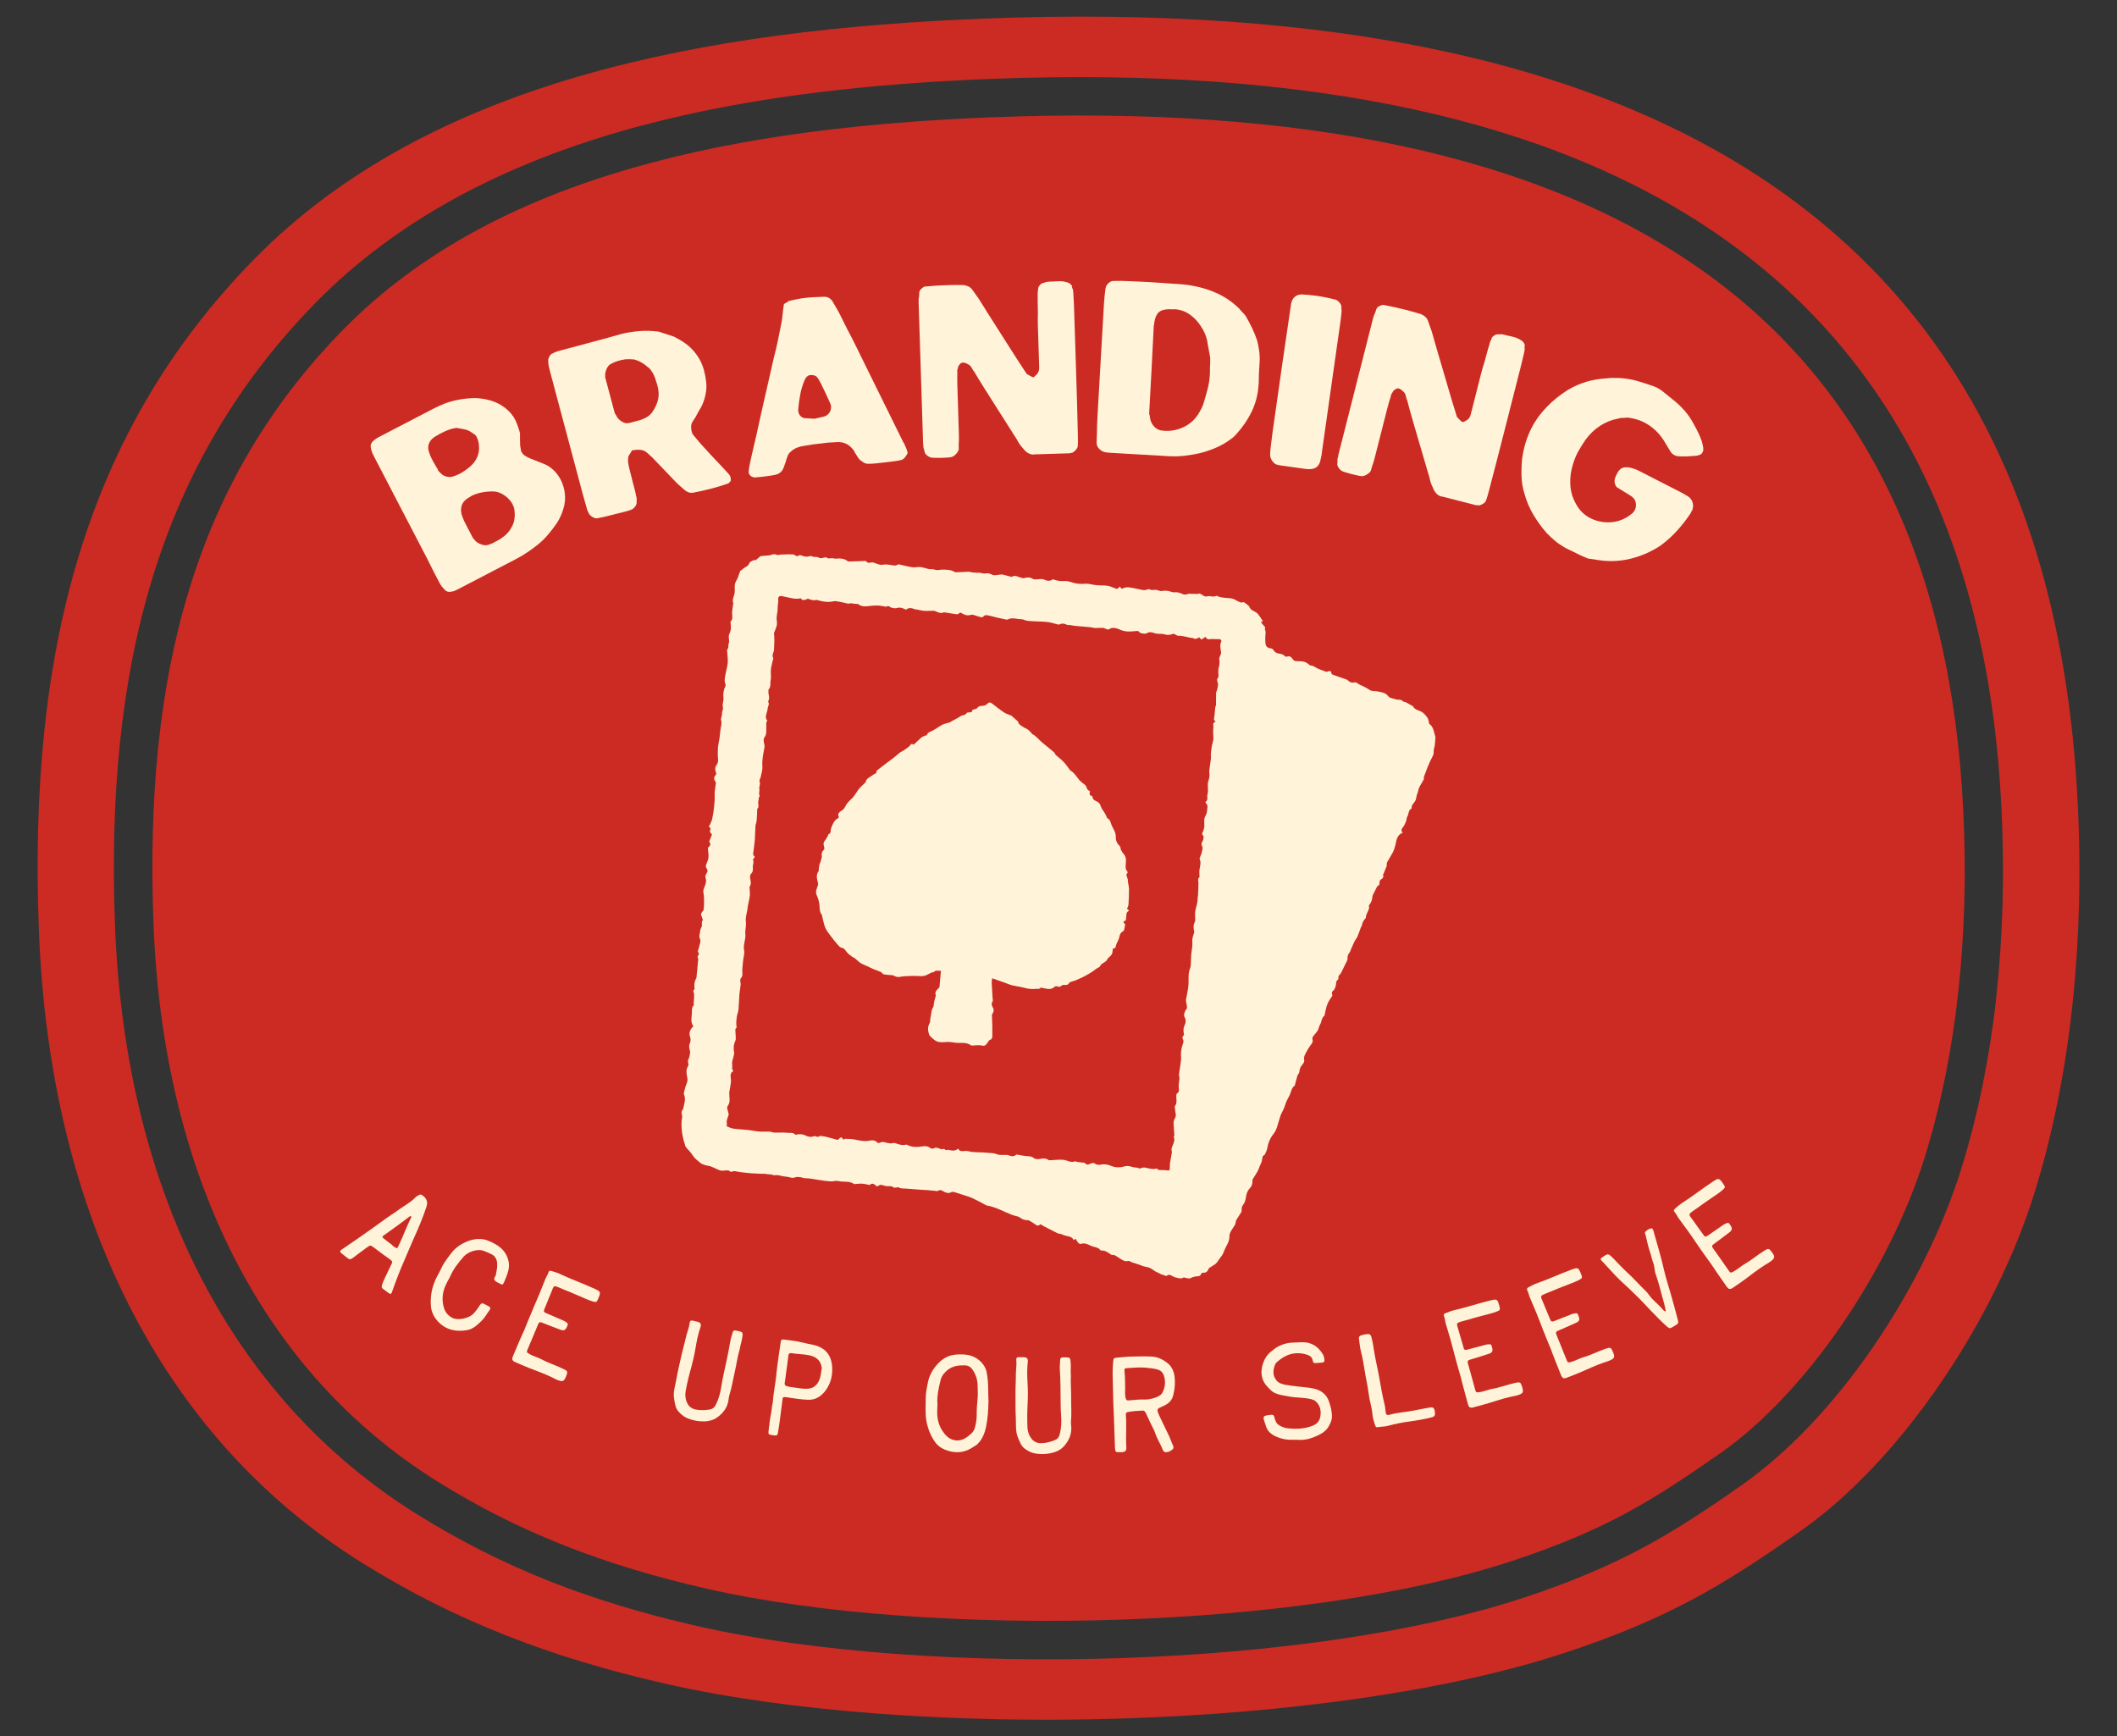 <?xml version="1.0" encoding="UTF-8"?> <svg xmlns="http://www.w3.org/2000/svg" id="Layer_1" viewBox="0 0 391.07 320.74"><rect x="0" y="0" width="391.07" height="320.74" fill="#333333" stroke="none"/><g id="Badge"><path d="M314.53,50.01c-30.03-21.31-73.99-30.61-131.41-28.34-22.85.9-45.75,3.42-66.51,9.42-20.53,5.93-39,15.28-53.29,29.88-13.73,14.02-22.89,29.95-28.4,48.02-5.56,18.22-7.44,38.68-6.57,61.61.89,23.3,5.94,44.13,14.89,61.67,8.8,17.24,21.39,31.29,37.52,41.36,7.57,4.72,15.27,8.61,23.43,11.83,8.22,3.25,16.87,5.85,26.32,8,20.8,4.73,48.97,6.67,76.81,5.71,26.62-.92,52.89-4.51,72.04-10.84,8.54-2.82,15-5.59,20.84-8.72,5.9-3.17,11.28-6.75,17.57-11.16h.01c7.97-5.59,15.67-13.92,22.22-23.39,6.83-9.89,12.36-20.97,15.61-31.48,2.97-9.6,4.96-19.71,6.11-30.04,1.23-11.12,1.5-22.46.96-33.67-2.18-45.59-18.37-78.73-48.13-99.85Z" style="fill:#cb2b23; fill-rule:evenodd;"></path><path d="M383.82,148.58C378.88,45.43,310.16-1.63,181.68,3.44c-50.98,2.01-102.25,11.27-134.81,44.52C15.68,79.83,5.22,120.38,7.18,171.79c1.99,52.35,22.64,93.76,59.65,116.86,17.14,10.7,34.76,17.52,56.1,22.37,45.57,10.36,122.46,8.75,166.3-5.76,19.22-6.36,29.3-12.58,43.4-22.46,18.75-13.15,35.97-39.1,43.24-62.59,6.95-22.49,9.13-47.31,7.96-71.63ZM368.77,184.31c-1.2,10.73-3.28,21.28-6.39,31.35-3.46,11.19-9.33,22.96-16.55,33.43-6.99,10.12-15.3,19.07-23.99,25.17-6.48,4.56-12.07,8.27-18.29,11.61h-.01c-6.27,3.36-13.09,6.29-21.97,9.23-19.74,6.53-46.73,10.23-74.04,11.17-28.41.98-57.22-1.01-78.59-5.87-9.89-2.25-18.89-4.94-27.38-8.3-8.54-3.38-16.61-7.45-24.58-12.42-17.25-10.77-30.71-25.77-40.1-44.16-9.41-18.43-14.71-40.28-15.64-64.66-.9-23.67,1.07-44.89,6.87-63.92,5.85-19.18,15.57-36.07,30.12-50.94,15.22-15.54,34.75-25.46,56.38-31.72,21.4-6.18,44.86-8.77,68.21-9.7,59.03-2.33,104.45,7.4,135.81,29.65,31.62,22.44,48.82,57.38,51.11,105.3.55,11.6.28,23.32-.99,34.79Z" style="fill:#cb2b23; fill-rule:evenodd;"></path></g><path d="M96.08,81.54c-.02.27-.01.55.02.84.04.29.1.64.18,1.04.03.05.05.07.06.07.01,0,.03.02.06.07.04.08.09.16.16.26.07.09.17.19.31.27l-.06-.02c.16.11.33.22.53.33.2.11.4.2.61.29l2.38.94c.72.27,1.36.67,1.9,1.19.55.52.99,1.12,1.34,1.78.42.81.68,1.69.78,2.62.1.93,0,1.85-.27,2.74-.28.95-.67,1.82-1.17,2.6-.51.75-1.06,1.47-1.64,2.16-.58.69-1.2,1.3-1.86,1.84-.59.47-1.23.94-1.91,1.41-.68.47-1.42.91-2.24,1.33l-10.76,5.6c-.43.22-.76.35-.98.36-.62.16-1.09.04-1.41-.38-.39-.38-.71-.8-.94-1.25-.38-.74-.77-1.47-1.15-2.21-.38-.74-.75-1.48-1.11-2.23l-9.69-18.62c-.15-.28-.29-.56-.42-.85-.13-.29-.23-.61-.29-.97-.05-.23-.05-.46.03-.69.07-.23.2-.43.38-.58.03-.01.04-.03.05-.05,0-.02.02-.04.05-.05.34-.28.63-.47.86-.59l10.07-5.24c.71-.37,1.46-.71,2.23-1.02,1.73-.64,3.61-.97,5.64-1,.59.02,1.2.09,1.83.21.63.12,1.21.29,1.74.5.94.38,1.78.92,2.52,1.62.74.7,1.27,1.53,1.61,2.48.08.22.15.41.21.59s.14.42.23.73l.1.38v1.5ZM84.31,79.04c-.69.1-1.37.3-2.04.6-.67.3-1.31.64-1.92,1.02-.58.37-.96.82-1.14,1.35s-.13,1.11.13,1.75c.13.38.25.67.35.86.1.19.18.35.25.48.15.28.3.56.46.83.16.27.32.54.49.81l-.04.02c.12.23.32.46.61.7.23.26.57.46,1,.57s.83.11,1.18,0c.45-.13.89-.32,1.32-.54.36-.19.69-.39,1.01-.62s.62-.47.91-.72c.82-.72,1.34-1.59,1.55-2.6.08-.53.08-1.06.01-1.61-.07-.54-.27-1.06-.58-1.54-.36-.26-.65-.47-.88-.61-.22-.14-.44-.26-.66-.34-.22-.08-.47-.14-.75-.19-.28-.05-.68-.12-1.18-.21h-.1ZM91.29,100.18c.2-.11.45-.24.74-.39.29-.15.54-.31.74-.48.77-.5,1.39-1.21,1.85-2.13s.58-1.98.37-3.2c-.1-.43-.28-.84-.54-1.22s-.58-.72-.94-1.01c-.36-.29-.75-.53-1.17-.7-.41-.17-.83-.26-1.25-.27-.72-.01-1.44.05-2.15.2-.72.15-1.39.38-2.03.72l.02.04c-.9.44-1.45,1-1.65,1.68s-.14,1.37.15,2.06c.17.46.31.79.42.99.11.2.19.37.26.5l1.21,2.33c.07.13.2.29.39.47l-.08-.06c.03.05.04.07.05.05,0-.02.02,0,.05.05.26.32.64.56,1.14.74.5.18.9.22,1.2.12.06,0,.16-.02.28-.07s.22-.09.3-.13c.09-.01.19-.05.31-.11.11-.06.22-.12.32-.17Z" style="fill:#fff3d9;"></path><path d="M116.09,84.25c-.08.47-.1.89-.04,1.28s.13.73.21,1.04c.11.42.21.83.31,1.23.09.41.19.8.3,1.19.11.42.22.83.33,1.25.11.42.21.83.29,1.26.05.19.09.36.11.48.02.13.03.25.03.37v-.04c-.06.16-.07.3-.04.41l.03-.05c.02.29-.07.58-.26.85-.19.27-.41.47-.64.59-.46.18-.9.32-1.33.42-.43.1-.88.21-1.36.34-1.55.42-2.81.71-3.77.87-.23.03-.5-.05-.82-.25s-.54-.4-.65-.61l-.32-.71c-.13-.5-.27-1-.42-1.49-.15-.5-.29-1-.43-1.53l-5.92-22.18c-.1-.39-.2-.78-.3-1.19-.09-.41-.14-.82-.13-1.23,0-.21.07-.43.2-.68.13-.24.27-.41.42-.51.17-.04.32-.12.48-.22.13-.06.25-.12.36-.16.11-.04.2-.08.29-.1l5.9-1.58c.89-.24,1.87-.5,2.95-.79,1.08-.29,2.06-.57,2.94-.83,1.03-.25,2.12-.42,3.27-.52,1.15-.1,2.35-.06,3.61.1l2.83.93c.38.2.74.4,1.09.6.35.2.69.42,1.02.66.81.58,1.51,1.3,2.11,2.15.6.85,1.03,1.77,1.3,2.77.2.75.34,1.5.42,2.25.08.75.04,1.49-.12,2.21-.19.97-.51,1.86-.98,2.67v-.04s-.73,1.3-.73,1.3h.04s-.81,1.27-.81,1.27c-.16.28-.22.67-.17,1.18.05.51.18.89.4,1.16l.39.47.98,1.16c.63.69,1.26,1.38,1.88,2.06.63.68,1.27,1.36,1.93,2.04l1.32,1.43c.33.33.46.77.4,1.32l-.14.13-.24.29c-.86.32-1.86.63-3,.93-1.16.31-2.31.57-3.44.79-.62.14-1.2-.04-1.74-.51-.2-.18-.44-.39-.72-.63s-.55-.48-.8-.74l-4.38-4.57-.83-.76.05.03-.46-.37c-.51-.37-1.35-.45-2.52-.26l-.65,1.06ZM116.61,66.35l-1.06.02c-.06.01-.08.02-.09,0,0-.01-.03-.01-.09,0l.05.03c-.2.02-.38.05-.54.08-.16.03-.31.08-.47.15l.03-.05c-.22.06-.46.14-.72.24-.26.1-.55.24-.89.42-.32.14-.58.46-.79.95-.21.49-.29.95-.23,1.38v-.04c-.02.06-.02.14,0,.22l1.74,6.52s.04.09.09.18c.05.09.13.2.22.32l-.08.02s.06,0,.09.02c.16.37.46.7.89.99.43.29.83.41,1.21.37.23-.03.45-.08.68-.14.22-.06.44-.12.67-.18.22-.06.48-.13.79-.21.3-.08.56-.18.77-.29.54-.2,1.03-.54,1.46-1.01.5-.67.88-1.38,1.12-2.15.24-.76.28-1.55.12-2.37-.05-.31-.14-.66-.26-1.04-.12-.38-.23-.72-.34-1.02-.26-.73-.67-1.38-1.23-1.94l.02.08c-.83-.76-1.72-1.26-2.67-1.51h-.49Z" style="fill:#fff3d9;"></path><path d="M139.58,88.23c-.29-.02-.55-.1-.79-.23-.23-.13-.4-.38-.5-.74.03-.46.1-.96.21-1.5.11-.53.23-1.08.36-1.65.3-1.31.61-2.61.91-3.92.3-1.31.59-2.63.87-3.96.37-1.69.76-3.39,1.16-5.1s.79-3.41,1.16-5.1c.28-1.04.52-2.07.73-3.08.21-1.01.41-2.03.61-3.06l.16-.84.23-2.02c.01-.15.03-.29.06-.42.03-.13.05-.27.06-.42l.2-.15c.13-.07.28-.16.45-.25s.21-.15.15-.17c.48-.11.98-.23,1.5-.33.52-.11,1.02-.19,1.51-.25.57-.07,1.16-.12,1.76-.15.6-.03,1.21-.05,1.81-.07.34-.01.65.05.91.19.26.14.48.35.66.61.18.32.39.68.63,1.07.23.39.44.76.63,1.12l1.49,2.98c.63,1.19,1.24,2.38,1.82,3.57s1.17,2.39,1.78,3.62l1.37,2.78c.88,1.77,1.77,3.57,2.66,5.4.9,1.83,1.79,3.62,2.66,5.4,0,.03.04.1.11.2l.11.16c.12.25.25.54.39.88s.23.64.26.9c-.12.25-.27.5-.47.75-.2.26-.42.43-.67.51-.51.12-.99.21-1.46.26s-.96.12-1.47.18c-.66.08-1.27.15-1.84.2-.57.05-1.06.08-1.46.07-.23,0-.46-.06-.67-.18-.22-.12-.42-.27-.62-.45v.08c-.22-.2-.41-.43-.57-.69-.16-.25-.31-.5-.46-.75v.08s-.12-.33-.12-.33c-.82-1.32-1.98-1.9-3.46-1.75l-1.42.08-2.77.33-2.08.34c-.68.14-1.25.38-1.73.73-.16.13-.31.27-.47.4-.16.13-.28.31-.37.52-.05.09-.11.24-.18.46-.08.21-.13.39-.17.54l-.09.31-.1.27-.19.54-.1.27c-.27.64-.74,1.04-1.41,1.21-.22.06-.5.11-.83.16-.33.05-.7.11-1.13.16-.23.03-.51.06-.85.1-.34.04-.64.06-.9.07ZM150.61,77.32l1.56-.36c.56-.15.95-.48,1.18-.97.23-.49.24-.97.04-1.43-.28-.63-.56-1.25-.85-1.87-.29-.61-.59-1.23-.9-1.86l-.45-.81-.21-.28c-.11-.19-.31-.32-.61-.4-.3-.08-.57-.09-.83-.03-.34.07-.62.33-.86.8-.38.88-.67,1.78-.84,2.7-.18.92-.31,1.87-.39,2.86-.02.35.07.67.25.97.21.29.48.49.81.59.32.02.63.04.94.06.31.02.62.04.94.06l.21-.03Z" style="fill:#fff3d9;"></path><path d="M191.07,69.57c.31-.24.54-.49.69-.75s.22-.58.21-.95l-.16-5.07c-.03-.83-.05-1.66-.08-2.49s-.03-1.68,0-2.54c-.02-.63-.03-1.26-.04-1.89,0-.63,0-1.26,0-1.89,0-.03.02-.16.07-.39,0-.06,0-.13.01-.22.01-.09.02-.16.01-.21.05-.17.17-.36.35-.55s.36-.31.53-.34c.11,0,.23-.04.34-.1h-.04c.28-.09.58-.15.9-.16l.69-.02c.4-.04.82-.06,1.25-.06s.86.07,1.3.2c.23.05.44.16.63.32.19.17.3.35.34.55l-.04-.04c0,.17.05.31.14.43v-.04c.06.23.1.51.11.86.05.72.09,1.42.11,2.1.02.69.04,1.39.07,2.11.12,3.67.23,7.31.35,10.94.12,3.62.22,7.27.3,10.94.01.49.02.9.02,1.25,0,.34-.02.63-.04.86-.02.23-.16.48-.41.75-.25.27-.49.43-.71.5l.04-.04c-.06,0-.11.01-.15.03-.04.02-.08.02-.11.02-.03.03-.06.04-.08.05h-.04s-6.71.21-6.71.21v.04c-.4-.02-.76-.13-1.08-.33-.32-.2-.6-.48-.84-.81-.42-.42-.8-.98-1.17-1.68l-3.94-6.2c-.66-1.04-1.33-2.09-1.99-3.14-.67-1.05-1.32-2.12-1.95-3.19-.12-.11-.19-.21-.22-.29-.12-.2-.23-.39-.34-.57-.11-.18-.29-.34-.55-.48-.15-.08-.31-.15-.48-.22-.17-.07-.33-.1-.48-.09-.2,0-.37.08-.51.23-.14.15-.25.29-.33.44-.03.03-.05.07-.06.13-.01.06,0,.07.02.04-.13.38-.19.64-.19.78h.04c-.01.43-.02.86-.02,1.29,0,.43,0,.85.02,1.25l.29,9.28c0,.29.01.56,0,.82,0,.26-.02.54-.04.86,0,.14,0,.28,0,.41-.01.13-.01.27,0,.41l.04-.04c-.05.32-.22.64-.51.96s-.58.52-.86.59c-.17.03-.4.06-.69.09-.29.02-.63.04-1.03.05-.37.01-.74.02-1.1.01s-.65-.02-.88-.04c-.26-.05-.53-.18-.81-.4-.28-.22-.44-.46-.47-.72,0-.06-.01-.11-.03-.15-.02-.04-.02-.09-.03-.15l-.09-.25c-.03-.08-.05-.16-.05-.21-.04-.34-.07-.69-.08-1.05-.01-.36-.02-.69-.03-1.01l-.79-24.88c-.01-.34.02-.69.1-1.04,0-.09,0-.19.01-.3,0-.12.01-.23.01-.34.02-.23.14-.46.37-.68.22-.22.45-.37.67-.43,1.37-.13,2.76-.22,4.17-.26.49-.02.99-.02,1.5-.03.52,0,1.02,0,1.51.02.32.05.61.13.87.25.26.12.5.32.71.6l1.17,1.64,1.77,2.83,2.31,3.63,2.9,4.55,1.9,2.91.79.45.35.16.3-.05Z" style="fill:#fff3d9;"></path><path d="M203.93,56.15c.05-.92.15-1.87.29-2.87.05-.34.22-.66.51-.94.29-.28.59-.43.91-.44.98-.03,1.97-.02,2.97.04.6.03,1.22.06,1.85.08.63.02,1.26.05,1.89.09.66.04,1.29.08,1.91.13.61.05,1.24.09,1.87.13.71.04,1.42.09,2.12.14.7.05,1.38.14,2.03.27,1.71.3,3.29.8,4.76,1.5,1.47.7,2.81,1.66,4.03,2.88h-.04s.2.22.2.22c.13.15.3.33.49.52.19.2.32.36.4.48.42.71.81,1.45,1.17,2.2.36.75.67,1.52.94,2.32.16.64.29,1.29.38,1.96.09.67.12,1.37.07,2.11l-.09,1.5c-.03.52-.05,1.04-.05,1.57,0,.53-.03,1.04-.09,1.52-.15,1.63-.58,3.15-1.27,4.56-.7,1.41-1.58,2.72-2.66,3.92-.16.19-.34.39-.55.59-.21.2-.42.37-.63.5-.81.61-1.7,1.13-2.67,1.55-.97.42-1.95.76-2.94,1.01-.9.21-1.84.37-2.81.49-.97.12-1.95.15-2.96.09l-9.66-.56c-.32-.02-.67-.04-1.05-.06-.39-.02-.74-.06-1.05-.1-.43-.08-.8-.29-1.13-.62-.33-.33-.49-.7-.5-1.11.02-.29.03-.56.03-.82s0-.54.03-.86c0-.57.01-1.13.03-1.68.02-.54.04-1.1.08-1.68l1.19-20.65ZM223.16,63.93l-.16-1c-.09-.44-.24-.89-.44-1.36-.2-.47-.45-.92-.74-1.33-.55-.86-1.24-1.59-2.07-2.17-.83-.58-1.79-.9-2.87-.96v.04c-1.29-.1-2.2.05-2.72.45-.53.4-.85,1.2-.98,2.4,0,.06-.01.09-.03.11-.02.01-.02.05-.03.11v.21c-.13,2.61-.26,5.19-.39,7.75s-.27,5.15-.42,7.75c0,.06,0,.16-.02.3,0,.14,0,.32.06.52l.05-.08c.01.75.21,1.37.58,1.86s.83.82,1.37.96c1.51.26,2.96.05,4.37-.63,1.4-.68,2.46-1.8,3.19-3.37v.04s.35-.8.35-.8c.31-.99.6-2,.86-3.03.26-1.03.39-2.09.4-3.19-.02-.23-.02-.48,0-.75.02-.27.03-.52.04-.75,0-.14,0-.3,0-.47,0-.17,0-.33,0-.47l-.39-2.13Z" style="fill:#fff3d9;"></path><path d="M244.18,83.73c-.04.27-.09.56-.17.87-.12.85-.41,1.43-.88,1.74-.46.31-1.15.4-2.06.27l-4.81-.68c-.06,0-.09-.02-.1-.04-.01-.02-.03-.03-.06-.03v.04c-.43-.09-.78-.33-1.05-.71-.28-.39-.42-.78-.42-1.19,0-.17,0-.38.02-.61.02-.23.04-.43.06-.6.09-.83.19-1.66.31-2.5.12-.84.24-1.67.35-2.49l1.42-10c.24-1.7.49-3.38.74-5.04s.49-3.32.73-5l.24-1.66c.11-.56.34-.99.71-1.29.36-.3.8-.44,1.32-.42.95.05,1.89.14,2.83.27.54.08,1.1.18,1.67.3.58.12,1.14.26,1.7.39.25.09.48.27.71.53.22.26.35.51.37.75l-.04-.05.03.4c.04.35.04.64,0,.87-.05.57-.12,1.13-.2,1.69-.08.55-.16,1.11-.24,1.68l-3.08,21.71c-.04.25-.07.52-.11.79Z" style="fill:#fff3d9;"></path><path d="M270.36,77.93c.36-.14.65-.32.87-.53.22-.21.37-.5.46-.86l1.25-4.92c.21-.81.41-1.61.61-2.42s.44-1.62.71-2.44c.16-.61.32-1.22.49-1.83.17-.61.34-1.21.53-1.82,0-.03.07-.15.18-.35.01-.06.04-.12.07-.2.04-.08.06-.15.07-.2.1-.15.26-.3.49-.43.23-.13.43-.19.6-.18.11.03.23.03.35,0h-.04c.3-.02.6,0,.91.09l.67.17c.4.07.8.17,1.21.29s.81.3,1.19.55c.21.11.38.27.52.49.14.21.2.42.17.62l-.03-.05c-.04.17-.04.32.02.45v-.04c0,.24-.03.52-.12.85-.15.7-.31,1.39-.48,2.05-.17.67-.34,1.35-.52,2.04-.9,3.56-1.8,7.09-2.7,10.61-.89,3.51-1.81,7.05-2.74,10.6-.12.47-.23.87-.33,1.2s-.19.6-.27.82c-.08.22-.28.42-.6.6-.31.19-.59.28-.82.28l.05-.03c-.06-.01-.11-.02-.15-.02-.04,0-.08,0-.11,0-.04.02-.07.03-.09.02h-.04s-6.5-1.66-6.5-1.66v.04c-.39-.13-.71-.33-.96-.62-.25-.29-.45-.62-.58-1.01-.28-.52-.5-1.16-.66-1.94l-2.07-7.05c-.35-1.18-.7-2.37-1.04-3.57-.35-1.2-.68-2.4-.99-3.6-.08-.14-.13-.25-.13-.34-.06-.22-.12-.44-.17-.64-.05-.21-.18-.41-.4-.61-.12-.12-.25-.23-.4-.35-.15-.11-.29-.19-.43-.22-.2-.05-.38-.02-.55.08-.17.1-.32.21-.44.33-.04.02-.07.06-.09.11-.03.05-.03.07,0,.05-.23.33-.36.56-.4.7h.04c-.13.42-.26.83-.38,1.25-.12.41-.23.81-.33,1.2l-2.29,9c-.07.28-.14.54-.22.79-.08.25-.17.52-.27.82-.04.14-.08.27-.12.39-.05.12-.09.25-.12.39l.05-.03c-.13.29-.38.55-.75.78-.37.23-.7.34-.99.33-.17-.01-.4-.05-.68-.11-.28-.06-.62-.13-1-.23-.36-.09-.71-.19-1.06-.29-.34-.1-.62-.19-.84-.28-.24-.12-.46-.32-.67-.61-.21-.29-.29-.56-.26-.82.01-.05.02-.11.02-.15,0-.05,0-.1.02-.15,0-.09-.01-.18-.02-.27,0-.09,0-.16.01-.22.06-.34.13-.68.22-1.03.09-.35.17-.67.25-.98l6.13-24.13c.08-.33.21-.66.38-.97.02-.08.05-.18.09-.29.04-.11.08-.22.11-.33.08-.21.26-.4.54-.55.27-.15.53-.23.77-.23,1.36.25,2.71.56,4.08.9.47.12.96.25,1.45.39.5.14.98.29,1.44.43.29.13.55.29.76.48.22.19.39.45.51.77l.67,1.9.92,3.21,1.21,4.12,1.52,5.18,1.02,3.32.63.65.29.25.3.03Z" style="fill:#fff3d9;"></path><path d="M300.29,77.17c-.21.02-.41.03-.62.02-.21,0-.46.04-.77.14-1.21.22-2.32.67-3.35,1.35s-1.92,1.54-2.67,2.57c-.27.41-.54.81-.79,1.21-.25.4-.46.76-.62,1.06-.14.28-.3.61-.46,1s-.31.8-.44,1.25c-.38,1.19-.55,2.41-.49,3.66.05,1.25.37,2.41.95,3.48.64,1.26,1.56,2.2,2.76,2.81.71.37,1.54.61,2.47.73,2.02.2,3.78-.35,5.28-1.64l-.02.04c.1-.08.2-.2.29-.38l.08-.06c.26-.38.36-.84.31-1.36-.05-.53-.28-.94-.67-1.24-.18-.16-.39-.3-.64-.45-.25-.14-.51-.3-.77-.47l-1.43-.88c-.18-.16-.31-.41-.39-.75-.08-.35-.06-.67.06-.96.01-.09.04-.17.08-.25.38-.93.83-1.48,1.35-1.65.52-.17,1.18-.11,1.97.16.31.09.63.22.96.39.33.17.64.33.92.47l6.74,3.45c.23.12.48.25.76.41.27.16.52.31.74.45.41.27.68.66.81,1.16s.08,1-.14,1.5l-.04-.02-.18.34.06-.02c-.73,1.11-1.56,2.19-2.5,3.24-.94,1.05-1.98,1.99-3.11,2.83-1.7,1.13-3.52,1.93-5.46,2.42-1.94.49-3.92.59-5.93.3l-1.25-.2-.77-.1.04.02c-.78-.3-1.72-.73-2.81-1.29-.31-.16-.61-.3-.91-.44-.3-.14-.58-.29-.85-.46-.57-.33-1.12-.71-1.65-1.16-.53-.45-1.03-.92-1.52-1.43-.91-1.05-1.72-2.17-2.43-3.37-.71-1.2-1.24-2.45-1.6-3.76-.35-1.08-.54-2.17-.57-3.28-.03-1.11,0-2.2.11-3.28.29-2.08.87-3.97,1.74-5.68.7-1.38,1.64-2.67,2.79-3.86,1.16-1.2,2.47-2.25,3.94-3.18,2.13-1.26,4.47-1.97,7.02-2.11l.87-.09h.38c.85-.01,1.68.03,2.49.14.81.11,1.62.29,2.43.54l1.5.47c.38.13.71.24.99.34.27.09.53.2.76.31.31.16.66.38,1.05.68.39.3,1,.79,1.81,1.46.83.65,1.58,1.35,2.25,2.12.67.76,1.25,1.62,1.73,2.57.29.5.55,1,.79,1.49.23.49.45,1.01.65,1.56.06.19.11.4.15.61.04.21.08.43.13.65l-.02-.06.02.25c.02.21-.03.42-.16.64-.13.22-.25.35-.37.39l-.52.17.04.02c-.58.06-1.2.11-1.86.14-.66.03-1.29.03-1.88-.02-.5-.09-.91-.34-1.22-.72l-.95-1.55-.36-.62c-.97-1.5-2.19-2.62-3.64-3.36-.23-.12-.49-.24-.79-.35s-.61-.22-.96-.3c-.14-.04-.31-.08-.52-.12-.21-.04-.44-.08-.71-.12l-.44.02Z" style="fill:#fff3d9;"></path><path d="M71.23,238.44c-.7-.57-.94-.42-.48-1.58.38-.96.88-1.85,1.3-2.79.1-.21.19-.43.31-.64.16-.3.1-.49-.2-.7-.94-.66-1.85-1.35-2.77-2.04-.16-.12-.31-.24-.47-.35-.47-.32-.57-.33-1.04.02-.92.68-1.85,1.35-2.76,2.05-.36.28-.64.24-.97-.05-.36-.31-.76-.57-1.12-.89-.27-.24-.24-.42.05-.62,1.08-.74,2.16-1.47,3.23-2.21,1.73-1.21,3.45-2.43,5.16-3.68.6-.44,1.26-.81,1.85-1.26,1.15-.87,2.48-1.51,3.49-2.58.16-.17.4-.24.6-.37.21-.14.4-.11.59.04l.05.04c.77.51,1.02,1.21.73,2.08-.68,2.08-1.54,4.08-2.44,6.07-.56,1.22-1.05,2.48-1.59,3.71-.87,1.95-1.63,3.95-2.34,5.97-.14.4-.25.43-.61.21-.04-.02-.07-.05-.11-.08-.16-.12-.31-.24-.46-.36h0ZM72.52,230.03s-.03.04-.04.06c.15.09.29.19.44.28.45.29.44.29.68-.2.83-1.69,1.45-3.47,2.29-5.15.06-.11.16-.25.02-.35-.12-.09-.23.03-.34.11-.65.49-1.29.99-1.95,1.47-.9.65-1.81,1.28-2.71,1.94-.36.26-.36.32.01.62.52.42,1.06.82,1.59,1.22h0Z" style="fill:#fff3d9;"></path><path d="M82.57,236.92c-.8,1.46-1.04,3.01-.58,4.62.24.84.78,1.49,1.57,1.9,1.04.53,3.06.09,3.86-.74.49-.51.88-1.06,1.25-1.64.2-.32.44-.38.76-.2.28.16.57.32.86.46.35.17.35.41.15.68-.49.66-.87,1.39-1.46,1.97-.77.75-1.56,1.53-2.67,1.73-2.02.37-3.91-.02-5.36-1.55-.73-.77-1.25-1.71-1.35-2.88-.18-2.2.35-4.18,1.45-6.05.27-.46.45-.97.72-1.45.45-.79,1-1.5,1.53-2.21.8-1.06,1.84-1.78,3.08-2.27.78-.31,1.55-.46,2.38-.42.94.04,1.77.43,2.56.85.94.5,1.75,1.17,2.25,2.18.46.94.58,1.9.31,2.88-.19.7-.45,1.39-.76,2.06-.23.5-.3.55-.76.28-.34-.19-.75-.31-.98-.62-.27-.37.16-.67.22-1.02.13-.7.3-1.38.24-2.11-.06-.75-.33-1.34-1.04-1.68-.51-.24-1.02-.49-1.55-.67-1.1-.36-2.83.22-3.61,1.12-.99,1.15-1.94,2.32-2.52,3.75-.19.34-.39.68-.57,1.02Z" style="fill:#fff3d9;"></path><path d="M98.47,241.75c.8-1.8,1.55-3.62,2.26-5.45.17-.44.47-.83.6-1.29.08-.3.32-.31.58-.22.49.17,1.01.28,1.47.51,2.09,1,4.28,1.77,6.39,2.73,1.24.57,1.26.61.73,1.88-.26.63-.36.69-1.03.49-.43-.13-.85-.31-1.27-.48-1.24-.52-2.46-1.09-3.71-1.57-.58-.22-1.14-.51-1.73-.71-.3-.1-.49-.04-.61.28-.54,1.34-1.08,2.69-1.63,4.02-.14.34.06.49.31.6.95.42,1.91.83,2.87,1.24.22.09.44.17.65.3.63.41.64.42.38,1-.27.62-.55.78-1.17.56-1.04-.37-2.07-.79-3.1-1.19-.12-.05-.24-.09-.36-.14-.34-.15-.54-.07-.69.3-.61,1.5-1.25,2.99-1.88,4.49-.3.7-.3.7.39,1.08.66.37,1.41.54,2.08.9,1.31.71,2.75,1.14,4.09,1.8.78.38.82.48.51,1.3-.05.14-.11.28-.18.42-.26.5-.52.61-1.06.45-.54-.16-1.03-.44-1.53-.69-1.36-.67-2.81-1.14-4.21-1.71-.84-.35-1.68-.69-2.51-1.07-.49-.22-.58-.51-.38-1,.65-1.58,2.01-4.71,2.04-4.7.57-1.38,1.11-2.77,1.71-4.13Z" style="fill:#fff3d9;"></path><path d="M136.62,249.31c-.42,1.41-.57,2.76-.88,4.08-.34,1.43-.55,2.9-1,4.31-.07.22-.1.45-.13.68-.17,1.53-.94,2.64-2.23,3.52-.49.33-1.05.52-1.63.61-1.26.18-2.94-.09-4.08-.68-.54-.28-.99-.7-1.38-1.15-.56-.65-.6-1.44-.75-2.2-.25-1.27.19-2.46.4-3.68.26-1.54.65-3.06.98-4.59.24-1.09.57-2.16.81-3.26.19-.87.57-1.68.67-2.57.04-.39.23-.52.61-.42.27.07.55.12.82.19.61.17.76.45.56,1.03-.43,1.24-.69,2.52-.9,3.81-.19,1.16-.45,2.32-.76,3.45-.42,1.5-.8,3.01-1.07,4.54-.13.73-.05,1.43.25,2.12.31.7.85,1.11,1.6,1.27.86.18,1.73.13,2.59,0,.5-.08.85-.35,1.09-.8.53-1.03.85-2.12,1.02-3.25.27-1.82.74-3.61,1.1-5.41.21-1.04.42-2.07.59-3.12.09-.57.3-1.1.44-1.66.07-.3.28-.41.58-.35.15.03.3.06.45.09.86.19.88.27.76,1.12-.11.82-.39,1.6-.5,2.3h0Z" style="fill:#fff3d9;"></path><path d="M143.39,254.01c.21-1.96.51-3.9.79-5.85.11-.75.12-.78.84-.69,1.11.14,2.23.26,3.33.55.58.16,1.18.25,1.78.38,2.32.49,3.49,1.9,3.6,4.25.07,1.52-.3,2.94-1.19,4.16-.79,1.08-1.84,1.82-3.28,1.76-1.34-.05-2.67-.27-4-.47-.61-.09-.66-.06-.73.56-.24,1.87-.45,3.73-.75,5.59-.03.17-.05.34-.09.51-.11.44-.21.47-1.05.34-.63-.1-.73-.18-.68-.63.12-1.18.27-2.36.5-3.53.12-.59.1-1.21.27-1.69.13-1.83.49-3.53.68-5.24ZM145.21,253.65c-.08.6-.15,1.2-.25,1.8-.06.35.07.51.4.61.42.13.85.18,1.28.23.83.11,1.66.29,2.52.24.79-.04,1.39-.34,1.86-1.01.6-.86.62-1.87.79-2.83.01-.08-.04-.17-.05-.25-.23-1.27-1.14-1.85-2.28-2.09-1.07-.23-2.19-.2-3.27-.39-.36-.07-.53.08-.58.49-.11,1.07-.28,2.14-.43,3.21,0,0,.01,0,.02,0Z" style="fill:#fff3d9;"></path><path d="M182.6,258.99c-.04,1.67-.14,2.84-.34,4-.23,1.4-.64,2.75-1.71,3.79-.21.21-.47.29-.7.46-1.41,1.02-2.98,1.26-4.62.78-.95-.28-1.84-.74-2.46-1.59-.83-1.15-1.33-2.4-1.61-3.81-.28-1.46-.15-2.9-.15-4.36,0-.96.2-1.89.38-2.82.24-1.26.83-2.36,1.68-3.34.57-.65,1.2-1.16,1.99-1.51.86-.38,1.77-.42,2.67-.4,1.06.02,2.1.26,2.99.95.81.62,1.37,1.42,1.56,2.4.37,1.96.23,3.96.33,5.44h0ZM173.18,259.48c-.02.41-.05.83-.05,1.24-.02,1.29.24,2.51.96,3.59.49.73,1.06,1.38,1.94,1.65,1.45.43,2.51-.32,3.48-1.23.56-.52.66-1.31.8-2.03.13-.66.12-1.34.12-2.02,0-1.22.26-2.42.19-3.64-.02-.33-.02-.65-.02-.98,0-1.14-.33-2.19-.99-3.12-.33-.46-.8-.72-1.39-.73-1.14-.02-2.22.1-3.17.86-.64.51-1.1,1.09-1.3,1.89-.37,1.49-.7,2.98-.57,4.52h0Z" style="fill:#fff3d9;"></path><path d="M197.83,254c-.09,1.47.06,2.82.04,4.17-.02,1.47.11,2.95-.03,4.42-.02.23,0,.47.03.7.17,1.53-.33,2.78-1.39,3.93-.4.43-.9.74-1.46.95-1.19.46-2.89.56-4.13.24-.59-.15-1.12-.46-1.6-.82-.69-.51-.9-1.27-1.22-1.98-.52-1.18-.36-2.44-.42-3.67-.09-1.56-.04-3.13-.06-4.69-.01-1.12.08-2.24.07-3.36,0-.89.18-1.77.08-2.65-.05-.39.11-.56.5-.54.28,0,.56,0,.85,0,.63.03.84.27.77.88-.15,1.3-.12,2.61-.04,3.92.07,1.17.08,2.36.02,3.53-.08,1.56-.11,3.11-.04,4.67.04.74.26,1.41.71,2.01.46.62,1.08.89,1.84.88.88-.01,1.71-.25,2.52-.57.47-.18.75-.53.88-1.03.29-1.12.36-2.25.27-3.39-.14-1.84-.08-3.68-.12-5.52-.03-1.06-.05-2.11-.12-3.17-.04-.58.05-1.14.06-1.71,0-.31.18-.46.49-.47.15,0,.3,0,.46,0,.88,0,.92.07.99.92.07.83-.03,1.65.03,2.35h0Z" style="fill:#fff3d9;"></path><path d="M208.03,262.63c.06,1.31-.06,2.63,0,3.95.01.28.03.56.04.84.02.53-.23.79-.75.82-.17.01-.35.01-.52.02-.7.03-.8-.08-.83-.8-.11-2.44-.14-4.88-.27-7.31-.09-1.76-.07-3.54-.14-5.3-.05-1.1-.03-2.2.07-3.3.05-.61.12-.74.73-.77.88-.04,1.75-.18,2.64-.19,1.25-.02,2.5-.07,3.75,0,1,.05,1.89.44,2.73,1.05,1.42,1.03,1.59,2.49,1.55,4.02-.01.68-.13,1.36-.29,2.04-.25,1.06-.95,1.63-1.84,2.02-1.26.55-1.3.54-.74,1.8.58,1.27,1.23,2.51,1.82,3.78.27.58.46,1.21.74,1.79.13.27.05.54-.23.74-.21.15-.42.29-.68.36-.57.15-.83.09-1.04-.45-.42-1.06-1.06-2.02-1.41-3.11-.13-.42-.37-.83-.57-1.22-.4-.79-.74-1.6-1.13-2.39-.14-.27-.25-.46-.61-.45-.91.04-1.81.09-2.71.27-.26.05-.37.17-.36.44.03.45.04.91.06,1.36h0ZM211.25,258.52c.63.05,1.41-.08,2.18-.35.56-.2,1.1-.47,1.36-1.03.48-1.02.57-2.07.17-3.14-.23-.62-.68-.93-1.33-1.08-.66-.15-1.32-.21-1.98-.28-1.15-.11-2.29.02-3.43.08-.48.03-.54.12-.49.61.1.99.11,1.98.12,2.97,0,.62-.08,1.25.07,1.87.12.48.19.54.69.51.82-.05,1.63-.19,2.63-.16h0Z" style="fill:#fff3d9;"></path><path d="M234.37,261.4c.13-.02.26-.03.39-.05.36-.06.56.06.65.43.14.61.35,1.2.95,1.54.43.24.9.44,1.39.5,1.58.19,3.16.15,4.67-.43.74-.28,1.3-.8,1.46-1.6.21-1.1.06-2.11-.82-2.93-.22-.2-.46-.29-.73-.37-1.37-.37-2.8-.27-4.18-.52-.9-.17-1.82-.27-2.67-.66-.54-.25-.88-.67-1.27-1.06-1.03-1.04-1.37-2.33-1.08-3.69.24-1.13.74-2.2,1.76-2.97.34-.25.67-.54,1.03-.75.95-.56,1.98-.82,3.08-.84.41,0,.82-.03,1.23-.05,1.4-.09,2.62.33,3.53,1.39.42.49.84,1.04.89,1.74.04.47-.03.57-.5.63-.37.04-.74.04-1.1.08-.32.03-.5-.09-.54-.4-.1-.72-.57-1.01-1.24-1.2-2.14-.6-3.91.05-5.47,1.5-.09.08-.17.2-.22.31-.45,1.04-.53,2.09.23,3.01.4.48,1.04.68,1.65.8.76.14,1.54.21,2.32.31.92.12,1.86.17,2.76.35,1.47.29,2.54,1.07,3.01,2.56.29.92.54,1.85.49,2.81-.03.54-.28,1.06-.54,1.55-.4.76-1.05,1.27-1.82,1.65-.84.42-1.71.76-2.63.89-.76.11-1.54,0-2.32.03-.95.03-1.86-.12-2.73-.48-.93-.38-1.76-.9-2.11-1.93-.13-.38-.26-.77-.38-1.15-.21-.68-.08-.87.65-.97.06,0,.13-.02.19-.02h0s0,0,0,0Z" style="fill:#fff3d9;"></path><path d="M253.79,249.35c.27,1.71.69,3.38.99,5.08.3,1.72.6,3.44,1.02,5.13.11.46.1.94.19,1.41.07.37.29.48.61.39,1.55-.45,3.16-.51,4.73-.83.93-.19,1.87-.37,2.8-.53.56-.1.79.06.89.57.16.77.05,1.09-.51,1.23-1.32.34-2.66.58-4.01.76-1.38.19-2.74.43-4.07.81-.65.19-1.33.15-1.99.27-.24.04-.33-.12-.4-.33-.25-.7-.46-1.41-.52-2.14-.11-1.25-.53-2.44-.68-3.69-.18-1.48-.53-2.92-.76-4.39-.18-1.1-.35-2.21-.64-3.3-.22-.81-.28-1.66-.4-2.49-.04-.32.06-.54.4-.63.29-.08.58-.17.88-.21.7-.09.89,0,1.07.7.15.56.23,1.14.34,1.71.03.15.04.3.06.45h0Z" style="fill:#fff3d9;"></path><path d="M268.67,250.16c-.48-1.91-1.02-3.8-1.6-5.68-.14-.45-.14-.94-.33-1.39-.12-.29.06-.44.32-.53.49-.17.97-.4,1.47-.51,2.26-.51,4.46-1.26,6.71-1.81,1.33-.32,1.37-.3,1.74,1.02.18.66.15.77-.5,1.02-.42.17-.86.29-1.3.41-1.3.35-2.61.66-3.89,1.06-.6.18-1.21.3-1.8.52-.29.11-.41.27-.31.6.41,1.39.81,2.78,1.21,4.17.1.36.35.35.61.28,1.01-.26,2.01-.53,3.02-.8.23-.06.45-.14.69-.17.75-.07.76-.06.92.55.17.66.06.96-.57,1.17-1.05.35-2.11.66-3.17.99-.12.04-.25.08-.37.11-.36.1-.47.28-.36.67.45,1.56.87,3.12,1.3,4.69.2.73.2.74.98.61.75-.12,1.44-.45,2.19-.58,1.47-.25,2.87-.81,4.33-1.12.84-.18.94-.13,1.21.71.05.14.09.29.12.44.11.55-.03.8-.55,1.01-.53.21-1.08.29-1.63.41-1.49.31-2.91.84-4.37,1.26-.88.25-1.75.5-2.64.72-.52.13-.77-.05-.91-.55-.46-1.64-1.34-4.94-1.31-4.95-.41-1.43-.84-2.86-1.21-4.3Z" style="fill:#fff3d9;"></path><path d="M284.84,245.14c-.69-1.84-1.45-3.66-2.23-5.46-.19-.43-.25-.92-.48-1.34-.15-.27,0-.44.25-.56.47-.23.92-.51,1.4-.68,2.19-.76,4.29-1.76,6.46-2.55,1.28-.47,1.32-.45,1.84.82.26.64.23.74-.39,1.07-.4.21-.82.38-1.24.55-1.25.5-2.51.95-3.74,1.49-.57.25-1.17.44-1.73.72-.28.14-.37.32-.24.63.57,1.33,1.12,2.67,1.67,4.01.14.34.39.3.64.21.97-.37,1.94-.75,2.91-1.14.22-.09.43-.2.67-.24.74-.15.75-.15.98.44.25.64.16.94-.43,1.22-1,.47-2.02.89-3.03,1.34-.12.05-.24.11-.36.16-.35.14-.43.33-.28.7.62,1.5,1.22,3,1.82,4.51.28.71.28.71,1.04.5.73-.21,1.38-.61,2.12-.82,1.43-.42,2.76-1.12,4.17-1.6.82-.27.92-.24,1.28.57.06.14.12.28.17.42.17.54.06.8-.44,1.06-.5.26-1.04.41-1.57.59-1.44.48-2.8,1.17-4.2,1.75-.84.35-1.68.69-2.54,1.01-.5.19-.77.04-.97-.45-.65-1.58-1.89-4.76-1.86-4.77-.56-1.38-1.16-2.75-1.69-4.14Z" style="fill:#fff3d9;"></path><path d="M309.22,245c-.83.5-.81.46-1.54-.19-.88-.79-1.7-1.65-2.53-2.5-1.01-1.04-1.97-2.12-3.02-3.12-.66-.62-1.29-1.28-1.97-1.88-1.25-1.09-2.36-2.33-3.48-3.56-.26-.29-.52-.59-.8-.85-.31-.29-.2-.45.1-.65,1.07-.73,1.08-.75,1.98.14.92.91,1.77,1.9,2.73,2.76,1.16,1.04,2.16,2.23,3.29,3.3.23.22.45.47.63.74.71,1.05,1.8,1.75,2.57,2.74.07.08.16.15.24.22.07.05.16.13.23.06.04-.05.04-.16.03-.24-.11-.49-.2-.98-.34-1.45-.51-1.72-.88-3.48-1.49-5.16-.24-.65-.17-1.37-.43-2.02-.26-.66-.37-1.36-.61-2.04-.3-.83-.47-1.7-.69-2.56-.04-.15-.06-.3-.09-.45-.04-.25-.29-.5-.09-.74.25-.3.59-.52.97-.62.34-.1.44.12.52.42.34,1.23.71,2.45,1.05,3.68.34,1.22.66,2.46.94,3.69.33,1.41.78,2.79,1.18,4.18.48,1.68.95,3.36,1.38,5.05.09.35.02.59-.3.76-.15.08-.3.18-.45.27h0Z" style="fill:#fff3d9;"></path><path d="M313.52,229.86c-1.09-1.64-2.24-3.23-3.42-4.81-.28-.38-.45-.84-.78-1.19-.21-.23-.09-.43.12-.61.4-.33.78-.7,1.21-.98,1.96-1.24,3.77-2.69,5.71-3.96,1.14-.75,1.19-.74,1.98.38.4.56.4.67-.13,1.13-.34.3-.71.56-1.08.82-1.1.77-2.23,1.5-3.3,2.3-.5.37-1.04.69-1.52,1.09-.24.2-.29.39-.09.67.85,1.17,1.7,2.34,2.54,3.52.21.3.44.21.67.05.86-.58,1.72-1.17,2.57-1.77.2-.14.38-.29.6-.39.69-.32.7-.32,1.05.21.38.56.37.88-.14,1.29-.87.68-1.77,1.33-2.65,1.99-.1.08-.2.16-.31.23-.31.21-.35.42-.11.75.95,1.31,1.87,2.65,2.8,3.98.44.62.43.63,1.12.25.67-.37,1.21-.91,1.87-1.28,1.3-.74,2.43-1.72,3.7-2.51.74-.45.84-.44,1.37.26.09.12.18.24.26.37.29.48.24.77-.18,1.13-.43.37-.92.64-1.4.93-1.29.79-2.46,1.77-3.69,2.66-.74.53-1.48,1.06-2.24,1.56-.45.29-.74.21-1.05-.21-.99-1.39-2.92-4.21-2.9-4.22-.86-1.21-1.76-2.41-2.58-3.65Z" style="fill:#fff3d9;"></path><g id="cTMhcd"><path d="M233.62,213.32c-.3.11-.44.34-.46.8-.02.46-.3.9-.47,1.35-.13.33-.25.67-.42.98-.27.47-.59.92-.86,1.39-.07.11-.06.28-.05.42.02.54-.19.93-.57,1.34-.33.35-.53.9-.6,1.38-.08.57-.2,1.13-.54,1.57-.24.31-.32.58-.28.94.02.15-.01.33-.09.45-.29.48-.61.93-.89,1.42-.1.18-.11.41-.17.61-.02.09-.03.2-.08.28-.28.44-.58.87-.83,1.32-.12.22-.2.49-.19.73,0,.68-.21,1.26-.55,1.84-.29.49-.45,1.05-.71,1.56-.12.24-.32.45-.48.67-.18.26-.34.53-.54.78-.13.17-.29.32-.46.44-.33.23-.69.42-1.02.65-.08.05-.1.19-.15.28-.18.33-.39.61-.83.57-.15-.01-.42.05-.44.12-.19.71-.81.49-1.26.62-.2.06-.42.09-.58.19-.42.27-.83.07-1.24,0-.06,0-.15-.08-.18-.06-.42.31-.85.16-1.29.07-.27-.05-.48-.11-.74-.26-.27-.16-.71-.48-1.12-.1-.02.02-.07.04-.09.04-.4-.13-.81-.27-1.2-.42-.07-.03-.11-.14-.18-.16-.64-.14-1.07-.66-1.64-.91-.36-.16-.78-.19-1.17-.31-.28-.08-.55-.21-.82-.3-.41-.14-.83-.26-1.25-.4-.13-.05-.25-.13-.38-.18-.12-.05-.26-.14-.37-.11-.55.16-.98-.08-1.4-.36-.34-.22-.69-.45-1.04-.66-.09-.05-.21-.05-.32-.07-.15-.03-.32,0-.43-.08-.55-.38-1.09-.8-1.82-.75-.03,0-.08,0-.1-.01-.43-.65-1.21-.58-1.81-.87-.57-.28-1.17-.58-1.86-.34-.12.04-.36-.08-.47-.2-.19-.22-.32-.49-.48-.76-.12.08-.22.16-.35.25-.36-.73-1.1-.66-1.72-.86-.21-.07-.41-.2-.62-.26-.2-.06-.43-.04-.62-.13-.82-.4-1.63-.81-2.43-1.23-.24-.13-.47-.28-.77-.46-.43.53-.82.14-1.24-.16-.3-.21-.61-.39-.93-.55-.1-.05-.25,0-.37-.02-.16-.02-.31-.06-.47-.09-.49-.1-.79-.54-1.32-.64-.75-.15-1.47-.47-2.17-.79-1.09-.48-2.17-1-3.37-1.19-.09-.01-.18-.08-.27-.12-.79-.41-1.57-.85-2.38-1.23-.46-.22-.96-.36-1.45-.52-.64-.21-1.28-.42-1.92-.61-.17-.05-.41-.08-.55,0-.48.26-.88.18-1.35-.07-.31-.16-.7-.5-1.12-.15-.04.04-.13.03-.19.02-.6-.06-1.2-.12-1.8-.17-.45-.04-.9-.05-1.35-.08-.86-.06-1.72-.13-2.58-.2-.47-.04-.97.04-1.4-.25-.06-.04-.2.03-.31.04-.19.01-.46.1-.56.01-.35-.33-.76-.23-1.16-.24-.19,0-.39-.05-.58-.1-.37-.11-.73-.29-1.09.04-.08.07-.35.08-.41.02-.44-.52-.87-.54-1.18-.18-.58-.11-1.01-.23-1.45-.25-.44-.02-.89.05-1.34.08-.05,0-.1-.02-.14-.05-.9-.58-1.96-.28-2.92-.52-.42-.1-.9.09-1.34.07-.69-.04-1.38-.12-2.06-.24-.95-.16-1.9-.35-2.87-.36-.2,0-.39-.15-.59-.16-.35-.03-.75-.13-1.04,0-.6.28-1.1-.09-1.65-.11-.29-.01-.58-.08-.87-.13-.16-.03-.31-.09-.46-.11-.22-.03-.44-.06-.67-.07-.07,0-.17.1-.22.07-.55-.23-1.14-.16-1.71-.29-.14-.03-.3,0-.45,0-.7-.03-1.4-.04-2.1-.1-.85-.07-1.7-.15-2.53-.3-.4-.07-.77-.19-1.15.04-.03.02-.1.02-.12,0-.52-.52-1.16-.13-1.73-.23-.14-.03-.3-.03-.42-.09-.57-.26-1.13-.54-1.7-.75-.27-.05-.56-.07-.82-.16-.32-.11-.68-.2-.92-.41-.5-.44-1.06-.79-1.43-1.4-.34-.57-.87-1.03-1.29-1.57-.12-.15-.13-.39-.19-.58-.06-.19-.14-.37-.19-.56-.11-.51-.25-1.02-.31-1.53-.11-.94-.17-1.88.02-2.82.05-.26-.1-.56-.11-.84,0-.15.07-.31.12-.46.03-.07.14-.11.16-.18.18-.91.58-1.81.16-2.76-.05-.1,0-.25.02-.37.07-.33.16-.65.25-.97.04-.15.1-.3.16-.45.14-.36.29-.67.21-1.13-.12-.7-.34-1.54.07-2.16.33-.49-.13-.87.09-1.3.2-.38.28-.84.34-1.28.03-.25-.07-.51-.13-.77-.09-.36-.05-.67.1-1.02.14-.32.16-.77.04-1.09-.3-.83,0-1.43.59-2.01-.6-.83-.27-1.76-.26-2.67,0-.44-.03-.9.36-1.24.04-.03-.05-.18-.05-.27.02-.37.07-.74.08-1.12,0-.3.05-.64-.05-.9-.13-.33-.11-.52.15-.66-.08-.7-.08-1.35.29-1.98.11-.19.07-.47.1-.71.03-.29.07-.58.1-.88.04-.39.07-.78.1-1.17.02-.18.05-.36.06-.54,0-.14.05-.32-.01-.42-.13-.22-.1-.37.05-.56.08-.1.15-.35.09-.4-.38-.38-.02-.7.03-1.05.08-.51.41-1.15.21-1.51-.31-.57-.01-1,0-1.48,0-.33.24-.64.32-.97.05-.17-.02-.37,0-.55.01-.16.06-.31.09-.47.04,0,.09,0,.13,0-.11-.31-.21-.61-.32-.92-.14-.38.12-.6.33-.86.1-.12.12-.31.13-.47.03-.45.06-.91.05-1.36,0-.49-.02-.99-.11-1.46-.07-.35-.02-.62.12-.96.25-.59.5-1.21.25-1.91-.07-.2.03-.53.17-.72.26-.35.28-.64.01-1-.1-.13-.13-.37-.09-.52.13-.47.4-.92.46-1.4.06-.52-.06-1.05-.09-1.58,0-.13,0-.32.07-.37.48-.34.43-.7.15-1.02.18-.46.34-.86.5-1.28.02-.05-.02-.14-.06-.17-.3-.24-.4-.48-.17-.85.05-.08-.19-.34-.33-.59.03-.04.14-.13.2-.25.14-.28.26-.57.37-.87.06-.16.07-.34.1-.5.05-.27.12-.54.16-.82.09-.75.19-1.5.24-2.25.04-.51-.03-1.04.01-1.55.04-.56.16-1.12.22-1.69.01-.1-.02-.23-.08-.3-.35-.39-.29-.83,0-1.14.24-.24.14-.38.07-.59-.15-.47-.18-.91.16-1.36.45-.59.17-1.31.2-1.97.02-.39.01-.78.03-1.16.01-.22.05-.45.09-.67.06-.38.15-.75.2-1.13.08-.57.13-1.14.2-1.71.07-.52.27-1.01.09-1.59-.1-.34.2-.78.17-1.16-.04-.44.27-.9.18-1.17-.19-.63.15-1.17.09-1.76-.08-.75,0-1.51.37-2.2.05-.1.03-.27-.01-.38-.26-.62-.07-1.23.02-1.83.11-.71.36-1.4.41-2.11.05-.71-.07-1.44-.11-2.16,0-.1-.03-.24.02-.29.32-.33.14-.78.27-1.11.23-.59-.16-1.16.1-1.73.14-.3.26-.62.29-.94.04-.41-.03-.83-.06-1.36.27-.22.39-.58.32-1.13-.09-.66.09-1.36.15-2.04,0-.06.08-.14.06-.19-.34-.8.28-1.5.26-2.26,0-.35-.02-.71,0-1.06.02-.22.06-.44.15-.64.12-.28.31-.53.42-.81.16-.4.26-.83.43-1.22.06-.13.29-.17.39-.29.38-.46,1.12-.52,1.3-1.2.05-.18.76-.56.98-.54.08,0,.18.05.22.01.28-.22.53-.48.81-.69.11-.08.3-.06.45-.08.33-.03.66-.09.98-.09.54,0,1.03-.42,1.61-.13.2.1.5-.03.76-.04.45-.02.9-.03,1.35-.04.3,0,.61,0,.91.01.12,0,.23.08.34.14.25.14.49.32.78.03.06-.06.24-.04.35,0,.54.22,1.07.35,1.65.14.13-.05.31.04.47.07.16.03.33.13.47.1.33-.08.56.06.85.18.26.11.63-.04.94-.08.08-.01.2-.1.22-.08.43.48,1.01.07,1.5.25.28.1.64-.01.96,0,.53.03,1.05.07,1.5.46.18.16.57.08.87.08.45,0,.89-.03,1.34-.04.39-.01.79-.03,1.18-.04.03,0,.08,0,.09.03.31.53.77.22,1.17.23.15,0,.29.08.43.13.48.16.92.4,1.47.3.44-.08.92-.03,1.37.03.47.07.93.26,1.39-.04.08-.05.21-.05.31-.03.8.17,1.59.4,2.39.51.5.07,1.02-.09,1.52-.03.5.05.99.26,1.48.36.25.05.52.01.78.04.18.02.35.09.53.12.14.03.29.05.43.04.28-.02.55-.1.82-.09.76.03,1.54-.02,2.23.42.07.05.18.07.26.07.81-.03,1.61-.08,2.42-.1.16,0,.31.09.47.11.34.04.69.07,1.04.09.11,0,.23-.02.34-.02.45,0,.85.26,1.34.12.3-.08.71.08,1.03.23.55.27,1.07,0,1.6,0,.13,0,.26-.04.38-.01.5.12,1,.26,1.5.39.06.02.14.06.18.04.68-.43,1.25.07,1.87.19.13.03.28.08.4.05.59-.17,1.11-.22,1.69.15.27.17.74.02,1.13.03.27,0,.57-.06.79.04.57.25,1.11.43,1.68.03.07-.05.24,0,.36.05.62.22,1.23.29,1.91.23.57-.05,1.17.24,1.76.37.18.04.36.11.53.11.39,0,.81.09,1.14.04.7-.1,1.37.08,1.99.19,1.12.2,2.31-.07,3.38.45.12.06.26.06.37.13.37.24.67.2.9-.26.18.16.35.29.49.41.88-.55,1.77-.16,2.65-.03.72.1,1.41.48,2.17.1.15-.08.42.13.65.15.23.02.47-.04.71-.04.12,0,.24.03.36.06.25.06.53.22.75.17.7-.15,1.34-.04,2,.2.26.09.58-.01.86.03.28.04.58.1.83.24.4.21.77.25,1.19.07.18-.08.42-.02.64-.02.08,0,.17,0,.25,0,.2,0,.41,0,.61,0,.06,0,.14.09.17.07.46-.29.78-.02,1.14.23.24.16.51.26.86.14.29-.09.64.05.97.06.17,0,.35-.05.52-.09.06-.01.13-.07.17-.05.87.44,1.82.35,2.73.48.46.07.87.4,1.31.59.2.09.48.23.63.16.34-.17.5.08.7.2.19.11.34.28.51.42.04.03.1.05.11.09.22.84,1.16.87,1.62,1.42.32.39.57.82.91,1.31-.13.08-.26.15-.37.22.27.31.51.58.74.85.05.07.06.18.06.27,0,.08-.1.19-.07.23.28.41.09.85.09,1.27,0,.44-.02.89.04,1.32.08.6.43.83,1.06.89.16.02.36.2.45.36.21.37.53.51.91.58.41.07.83.1,1.12.48.07.09.3.14.41.1.6-.22.87.16,1.16.56.09.12.24.24.38.25.54.06,1.11,0,1.63.13.42.1.79.41,1.15.7.33-.05.59.1.92.31.63.38,1.36.59,2.06.86.06.02.15-.04.23-.07.34-.11.66-.18.69.35,0,.08.1.18.18.21.75.28,1.51.55,2.27.8.26.09.48.14.7.37.21.22.67.4.92.32.57-.18.83.26,1.22.42.63.26,1.23.57,1.81.96.36.25.95.16,1.43.25.73.15,1.49.22,1.99.91.13.18.4.32.63.35.37.05.75.25,1.03.26.43.01.77-.02,1.08.34.09.1.32.06.46.13.42.22.83.46,1.24.69.03.02.08.01.09.04.38.81,1.33.74,1.91,1.26.54.49,1,.99,1.05,1.76,0,.09.02.22.08.26.81.59.85,1.54,1.11,2.39.03.09.01.2,0,.3-.06.61-.04,1.26-.23,1.83-.15.43,0,.86-.17,1.25-.15.36-.36.69-.52,1.04-.18.38-.35.77-.51,1.17-.24.6-.47,1.2-.68,1.8-.05.14.04.34-.02.46-.19.38-.43.73-.63,1.09-.13.23-.24.46-.33.71-.09.26-.1.55-.22.79-.18.39-.19.83-.32,1.22-.19.54-.85.87-.74,1.57-.67.28-.5,1.02-.81,1.51-.15.23-.12.56-.22.83-.14.36-.28.73-.51,1.03-.27.36-.56.66-.11,1.11-1.14.44-1.15,1.46-1.38,2.35-.11.43-.24.87-.44,1.26-.32.62-.71,1.2-1.05,1.81-.07.13-.08.31-.1.47,0,.07.05.16.02.22-.19.5-.4.99-.6,1.48-.02.05-.11.11-.1.13.19.49-.06.74-.46.98-.14.09-.19.41-.2.63,0,.21.02.3-.24.45-.26.15-.37.57-.54.88-.12.22-.23.44-.34.66-.06.13-.14.27-.16.4-.05.63-.21,1.2-.64,1.68-.01.01-.04.03-.03.04.23.8-.49,1.36-.54,2.09,0,.11-.03.25-.09.31-.36.35-.57.77-.66,1.27-.03.15-.16.29-.21.44-.2.55-.38,1.11-.61,1.64-.13.3-.37.56-.52.85-.25.51-.47,1.04-.7,1.56-.07.16-.1.35-.2.48-.31.38-.47.78-.41,1.27.01.11-.07.24-.12.35-.32.66-.64,1.32-.96,1.97-.08.16-.15.33-.27.45-.2.21-.4.38-.33.72.02.1-.03.26-.1.31-.44.29-.28.78-.41,1.17-.1.3-.19.67-.42.83-.31.22-.34.46-.23.71.11.28-.04.38-.18.57-.3.43-.57.89-.75,1.37-.22.61-.32,1.25-.47,1.88,0,.03.03.08.02.09-.61.39-.53,1.14-.86,1.68-.2.33-.24.77-.44,1.1-.25.41-.62.75-.89,1.16-.09.13-.11.37-.06.53.12.44-.1.69-.35,1.01-.37.48-.65,1.03-.95,1.56-.22.39-.33.78-.23,1.25.04.21-.12.5-.28.69-.35.42-.6.85-.62,1.43,0,.24-.28.47-.36.72-.18.55-.3,1.11-.45,1.67-.01.04,0,.12-.02.14-.65.41-.67,1.16-.96,1.77-.29.6-.65,1.14-.83,1.81-.17.65-.56,1.25-.83,1.88-.1.24-.14.5-.23.74-.32.93-.46,1.94-1.1,2.74-.63.79-1,1.67-1.16,2.68-.06.39-.29.76-.48,1.21ZM224.23,133c.05-.34.1-.57.12-.8.05-.51.08-1.02.14-1.52.02-.16.14-.31.14-.46.02-.77,0-1.54.02-2.32,0-.08.09-.15.11-.24.09-.48.32-.99.22-1.43-.06-.29-.24-.67-.1-.84.39-.47.14-.95.17-1.42,0-.12,0-.23.02-.35.14-.61.31-1.2.16-1.85-.05-.22.14-.49.22-.75.05-.17.14-.35.12-.52-.07-.68-.32-1.35.06-2.03.04-.07-.14-.38-.24-.39-.43-.05-.88.02-1.3-.04-.47-.07-1.08.34-1.39-.41-.27.18-.51.34-.75.51-.17-.16-.34-.32-.52-.48,0,.06,0,.11,0,.17-.22.07-.43.17-.66.19-.13.01-.27-.14-.41-.15-.91-.07-1.77-.48-2.71-.42-.16,0-.32-.14-.48-.21-.15-.06-.33-.2-.44-.16-.52.18-1,.3-1.57.1-.44-.15-.95-.07-1.43-.12-.61-.07-1.19-.51-1.84-.11-.16.09-.38.13-.57.1-.29-.04-.69-.07-.82-.26-.15-.21-.27-.24-.46-.23-.62.03-1.25.13-1.87.08-.51-.04-1.04-.2-1.51-.43-.47-.23-1.24-.35-1.67-.04-.28.2-.49.11-.74-.03-.17-.09-.39-.16-.58-.17-.44-.01-.89.05-1.33.04-.34-.01-.67-.13-1-.16-.88-.09-1.77-.15-2.65-.23-.32-.03-.63-.1-.95-.15-.24-.03-.52.02-.73-.09-.43-.23-.82-.26-1.26-.05-.13.07-.34.02-.5-.02-.55-.13-1.1-.34-1.66-.4-.88-.1-1.78-.1-2.66-.15-.43-.02-.86-.04-1.29-.11-.33-.05-.64-.28-.96-.27-.84.02-1.69-.4-2.53.05-.13.07-.36,0-.53-.04-.53-.11-1.05-.22-1.57-.34-.49-.11-.96-.27-1.45-.36-.33-.06-.69-.15-.95.21-.07.09-.28.15-.4.12-.5-.13-.99-.31-1.48-.45-.15-.04-.34-.03-.49.02-.58.18-1.12,0-1.57-.29-.3-.2-.4-.13-.61.05-.09.08-.25.14-.37.12-.75-.11-1.5-.23-2.25-.35-.04,0-.1-.01-.14,0-.59.27-1.1-.03-1.62-.25-.09-.04-.2-.05-.29-.05-.58,0-1.16.05-1.74.01-.44-.03-.87-.16-1.31-.24-.17-.03-.36-.02-.51-.09-.58-.26-1.1-.23-1.51.13-.53-.29-1.07-.51-1.71-.31-.28.09-.62,0-.93-.06-.34-.06-.6-.56-1.01-.16,0,0-.05-.04-.08-.04-.49-.07-.97-.19-1.46-.21-.58-.01-1.17.03-1.74.11-.66.09-1.28.1-1.85-.34-.12-.09-.35-.05-.52-.07-.19-.02-.39-.04-.58-.07-.08-.01-.18-.08-.25-.05-.61.2-1.16-.11-1.74-.19-.5-.07-1.04-.27-1.51-.17-.93.21-1.8.1-2.68-.14-.22-.06-.38-.15-.67-.08-.35.09-.79-.05-1.16-.18-.2-.07-.26-.12-.48.03-.21.15-.81.17-.85.08-.18-.42-.45-.19-.69-.19-.27,0-.55.03-.82-.02-.72-.13-1.44-.3-2.16-.45-.56-.11-.8.18-.7.77.04.2-.04.43-.06.64-.02.23-.05.46-.06.69,0,.16.01.33,0,.49-.06.47-.16.93-.19,1.4-.02.43.13.87.06,1.28-.09.49-.33.96-.5,1.44-.02.06-.05.12-.04.18.12,1,.05,2,0,3-.03.53-.48,1.02-.13,1.57.01.02,0,.06-.01.1-.14.56-.29,1.12-.4,1.69-.06.32-.04.65-.05.97,0,.43.08.88-.02,1.28-.14.58.11,1.25-.4,1.74-.03.03,0,.13,0,.2-.13.65.35,1.33-.07,1.98-.01.02,0,.07.01.09.29.47-.09.87-.11,1.3-.05.75-.66,1.5-.06,2.18-.08.19-.18.33-.19.47-.01.55.03,1.1,0,1.65-.01.27-.06.59-.21.78-.27.33-.32.66-.24,1.05.06.31.18.65.13.95-.21,1.18-.5,2.33-.39,3.55.05.6-.16,1.22-.28,1.83-.06.32-.33.69-.24.94.14.36.04.64-.02.96-.03.16-.06.33-.03.49.09.4-.18.82.07,1.22.03.05-.11.19-.14.29-.05.25-.08.51-.12.76-.09.49.22,1.07-.19,1.34-.04.82-.05,1.51-.11,2.2-.03.32-.19.63-.22.95-.06.86-.05,1.72-.12,2.58-.05.69-.17,1.38-.24,2.07-.03.35-.23.74.2,1.02.03.02,0,.2-.06.27-.08.1-.19.17-.24.21.04.24.1.42.09.6-.02.28-.13.57-.12.84.02.44.07.85-.29,1.23-.17.18-.25.53-.22.77.08.56.3,1.11-.07,1.64-.03.04-.03.12-.03.17.02.49.11.99.06,1.47-.07.65-.25,1.29-.37,1.94-.04.21-.05.42-.08.64-.11.74-.39,1.5-.29,2.2.12.82-.17,1.58-.09,2.38.1,1-.45,1.93-.23,2.99.13.62-.16,1.35-.2,2.04-.04.7-.19,1.41-.12,2.13.03.36,0,.7-.29.99-.1.1-.1.32-.1.49,0,.21.1.42.08.63-.06.61-.19,1.21-.24,1.82-.07.94-.08,1.89-.17,2.83-.04.45-.25.88-.31,1.33-.07.5-.13,1.02-.08,1.52.02.25.14.45-.11.65-.06.05-.09.18-.08.27.02.47.07.95.08,1.42,0,.2,0,.42-.09.6-.33.71-.37,1.44-.2,2.2.03.15-.06.31-.08.47-.07.59-.43,1.12-.28,1.78.07.32-.19.7.16,1,.02.02,0,.15-.05.18-.47.29-.44.73-.39,1.19.03.27.07.55.04.82-.08.61-.21,1.21-.31,1.82-.01.06,0,.13,0,.19-.03.81.29,1.67-.33,2.42-.08.1-.06.32-.03.48.07.34.19.68.26,1.02.02.09-.07.19-.1.29-.09.3-.22.6-.26.92-.04.27.02.54.04.82-.06.03-.11.06-.17.09.26.12.52.27.79.36.29.1.59.17.89.2.79.08,1.59.12,2.38.2.71.08,1.41.24,2.12.29.64.05,1.28,0,1.93.02.25.01.5.16.75.17.81.03,1.62-.05,2.42.04.5.06,1.09-.12,1.51.35.05.05.24-.03.37-.05.54-.08,1.05-.05,1.56.22.27.15.61.22.92.24.3.01.67-.22.89-.12.39.19.64.11.8-.08.46.07.84.1,1.2.19.65.16,1.28.36,1.93.53.11.03.31-.02.36-.1.37-.53.63-.33.87.13.12-.08.21-.2.31-.2.58.02,1.16.02,1.73.13.92.17,1.8.42,2.77.21.44-.09,1.1-.13,1.49.41.05.07.31,0,.47-.04.14-.03.26-.14.39-.13.67.02,1.3.42,2.01.2.13-.04.3-.01.44.04.63.22,1.25.45,1.94.26.1-.03.25.05.36.1.62.32,1.27.35,1.95.31.7-.04,1.43-.35,2.11.17.25.19.54.23.87.03.14-.09.39-.04.58,0,.27.06.57.3.77.23.36-.13.55,0,.67.17.28-.01.51-.08.7-.02.57.16,1.12.18,1.64-.26.2.52.6.48,1,.46.27-.01.56-.06.82.01.88.25,1.78.18,2.66.24.68.05,1.35.07,2.02.15.37.05.71.25,1.08.29.45.05.9,0,1.36.01.17,0,.34.08.51.13.42.12.82.24,1.2-.14.08-.08.32-.01.48.01.38.06.76.13,1.14.19.52.08,1.17,0,1.53.29.41.33.78.36,1.18.28.61-.12,1.17-.19,1.71.19.07.05.19.05.29.04.46-.03.91-.07,1.37-.09.35-.01.7-.02,1.05.01.72.07,1.37.59,2.15.29.09-.03.22.06.33.08.28.04.57.07.85.12.25.04.6,0,.72.16.31.38.61.22.91.09.33-.14.6-.25.95,0,.33.24.74.2,1.16.13.35-.06.74-.05,1.09.03.53.12,1.04.42,1.57.47.53.05,1.14-.01,1.62-.16.8-.25,1.43.26,2.16.22.25-.01.49.28.84.12.23-.11.54-.16.78-.11.69.15,1.37.38,2.09.18.06-.02.16.08.24.13.07.05.14.14.22.14.51.03,1.03-.02,1.53.07.37.07.45-.1.47-.36.03-.32-.01-.64.03-.96.1-.67.25-1.32.35-1.99.03-.2-.09-.43-.06-.63.11-.76.77-1.43.41-2.29-.02-.06.12-.17.12-.26-.03-.5-.09-1-.11-1.51-.02-.43-.1-.89.04-1.28.14-.38.43-.69.31-1.16-.1-.42-.11-.86-.18-1.41.33-.34.37-.9.3-1.51-.03-.29-.03-.76.13-.87.5-.32.33-.71.3-1.13-.03-.31.04-.63.06-.95.02-.32.13-.65.05-.94-.1-.37-.04-.68.02-1.03.14-.76.22-1.53.32-2.3,0-.03,0-.07,0-.1-.1-.93-.01-1.83.33-2.71.08-.21.15-.53.06-.7-.24-.42-.13-.71.15-.93-.11-.6-.19-1.14.06-1.68.26-.55.36-1.09.01-1.67-.19-.31.07-1.1.33-1.36.1-.1.16-.29.15-.44-.04-.4-.14-.8-.2-1.2-.01-.07.01-.14.02-.21.16-.98.43-1.96.46-2.94.03-.97-.09-1.93.3-2.87.12-.29.11-.64.13-.97.03-.49.02-.98.06-1.47.07-.79.28-1.58.21-2.36-.07-.72.21-1.28.37-1.87-.17-.64-.22-1.25.09-1.85.05-.1.08-.22.08-.32,0-.61-.1-1.24.03-1.82.17-.81.48-1.6.41-2.45,0-.03.05-.06.05-.08.04-.83.11-1.67.1-2.5,0-.38-.22-.76.17-1.07.04-.03.02-.15.02-.23,0-.39-.05-.78,0-1.16.09-.65.34-1.29.04-1.95-.04-.09,0-.23.04-.33.1-.29.26-.57.32-.86.08-.38.26-.86.11-1.14-.24-.44-.13-.68.09-1.06.15-.26.23-.79.08-.95-.38-.39-.06-.62.04-.93.1-.32.19-.66.18-.99-.01-.59-.12-1.17.2-1.73.15-.26.28-.58.29-.87,0-.5.31-1.07-.23-1.51-.05-.04-.05-.22-.02-.24.54-.33.19-.9.33-1.34.2-.62.04-1.36.07-2.04.01-.27.15-.53.21-.8.05-.25.1-.51.11-.77,0-.27-.07-.54-.05-.81.08-.69.21-1.38.29-2.08.04-.33-.02-.68,0-1.01.04-.51.12-1.01.19-1.52.03-.17.1-.34.14-.51.06-.26.14-.52.14-.79,0-.66-.11-1.34,0-1.98.06-.38-.28-.95.42-1.13-.16-.19-.27-.31-.28-.32Z" style="fill:#fff3d9;"></path><path d="M207.13,157.06c.1.16.21.43.39.63.64.65.47,1.44.42,2.21-.02.38,0,.76.3,1.05.06.06.1.23.07.26-.5.45.02.88.03,1.32,0,.57.21,1.13.22,1.7.01.96-.04,1.93-.1,2.89-.02.25-.17.49-.27.76.1.08.22.17.34.27,0,.03.01.09,0,.09-.6.32-.43.91-.51,1.41-.02.14-.03.37-.11.4-.72.25-.17.51-.06.69-.06.36-.1.65-.17.94-.03.12-.09.28-.19.33-.52.25-.66.71-.75,1.22-.05.26-.21.5-.31.74-.1.22-.23.44-.27.68-.05.36-.19.58-.59.58-.04.33-.04.65-.14.94-.07.21-.27.37-.42.54-.13.15-.35.25-.42.42-.17.47-.59.62-.96.86-.15.1-.27.26-.39.41-.05.06-.06.19-.12.21-.53.24-.96.61-1.43.94-.31.22-.68.4-1.03.61-.62.37-1.3.64-1.97.93-.31.13-.64.2-.96.31-.07.03-.16.08-.2.14-.23.47-.63.43-1.05.39-.12-.01-.29.06-.38.14-.23.23-.46.26-.76.15-.15-.06-.43-.05-.52.05-.6.61-1.31.41-1.99.28-.3-.06-.56-.23-.83.09-.07.08-.33,0-.5.02-.7.06-1.38.06-2.08-.14-.8-.23-1.64-.32-2.46-.51-.38-.09-.75-.27-1.12-.4-.83-.29-1.65-.58-2.55-.9-.04.27-.11.52-.1.78.04.93.11,1.86.16,2.79.01.25.12.56,0,.73-.27.41-.17.7.05,1.08.21.37.23.8-.09,1.18-.06.07-.07.21-.07.32.02.7.05,1.4.07,2.09.01.52,0,1.04,0,1.56,0,.12.03.25-.01.35-.07.16-.15.41-.28.44-.68.17-.61,1.37-1.64,1.11-.54-.14-1.14-.02-1.72-.01-.09,0-.21.02-.27-.02-.88-.66-1.92-.39-2.89-.49-.4-.04-.79-.13-1.19-.15-.38-.02-.76.05-1.13.05-.34,0-.7,0-1.02-.11-.29-.09-.55-.31-.79-.5-.21-.16-.4-.36-.59-.56-.07-.08-.13-.18-.16-.28-.24-.74-.28-1.46.15-2.16.08-.12.03-.32.05-.48.1-.62.19-1.25.32-1.86.07-.3.34-.58.34-.86,0-.59.24-1.11.35-1.66,0-.05.07-.1.06-.13-.34-.78.3-1.13.65-1.55.09-1.02.19-2.01.28-3.04-.5.04-.97-.18-1.35.25-.06.06-.23,0-.33.05-.28.12-.56.27-.84.41-.13.06-.25.15-.38.18-.26.06-.52.1-.76.1-.56-.02-1.12-.06-1.68-.04-.75.02-1.51.03-2.25.17-.5.1-.84-.07-1.23-.27-.11-.06-.26-.03-.39-.05-.45-.05-.92-.05-1.36-.15-.21-.05-.34-.35-.55-.44-.43-.2-.89-.32-1.33-.51-.4-.17-.78-.37-1.18-.56-.41-.19-.85-.34-1.23-.58-.39-.26-.72-.62-1.09-.91-.14-.11-.33-.15-.47-.26-.33-.25-.69-.49-.95-.81-.29-.35-.46-.76-1.01-.85-.27-.04-.52-.36-.73-.6-.41-.47-.81-.96-1.18-1.46-.38-.51-.81-1.01-1.06-1.59-.29-.67-.4-1.42-.59-2.13-.02-.08.02-.19-.03-.24-.41-.5-.45-1.06-.46-1.69-.02-.68-.26-1.38-.53-2.02-.27-.63-.01-1.11.19-1.65.07-.19.09-.44.04-.64-.2-.75-.38-1.48.16-2.18.05-.07-.01-.23,0-.34.04-.29.07-.58.14-.87.03-.15.14-.29.19-.45.08-.26.13-.52.2-.78.02-.06.06-.13.04-.19-.1-.5-.02-.91.4-1.28.12-.11.03-.54-.05-.79-.19-.62.33-.93.54-1.37.08-.17.18-.32.27-.49.03-.05,0-.17.03-.18.62-.19.37-.75.52-1.14.27-.67.51-1.41,1.22-1.8.2-.11.24-.19.14-.45-.18-.46.25-.8.55-.97.42-.24.61-.56.81-.97.16-.35.47-.63.74-.93.16-.18.36-.33.52-.51.39-.44.67-.95,1.01-1.42.35-.5.86-.89,1.29-1.33.02-.02.07-.03.08-.06.09-.63.59-.89,1.06-1.18.15-.09.28-.21.43-.3.24-.15.59-.18.53-.61,0-.06.11-.14.18-.2.43-.34.87-.68,1.31-1.01.55-.41,1.1-.81,1.64-1.23.43-.33.83-.7,1.26-1.04.16-.12.37-.17.53-.28.39-.26.77-.53,1.14-.83.23-.18.3-.66.75-.32.02.01.09-.01.12-.04.45-.41.88-.85,1.34-1.24.2-.17.47-.26.71-.37.1-.05.29-.03.31-.08.17-.55.66-.64,1.1-.86.62-.31,1.17-.76,1.79-1.08.42-.21.91-.28,1.36-.43.14-.04.25-.16.37-.23.27-.15.55-.28.81-.43.26-.14.53-.28.76-.46.36-.26.9-.14,1.18-.61.08-.14.46-.09.69-.14.1-.02.28-.08.29-.13.03-.42.36-.39.63-.46.11-.03.25-.07.3-.15.29-.46.75-.42,1.2-.47.23-.02.5-.15.66-.32.32-.34.59-.36.95-.07.72.57,1.44,1.14,2.2,1.64.39.26.87.38,1.3.57.09.04.16.11.23.18.22.19.43.4.65.58.2.16.39.24.47.58.07.3.52.53.84.75.37.26.84.36,1.15.72.14.15.29.29.43.44.04.05.05.14.1.16.76.35,1.22,1.04,1.84,1.55.72.6,1.45,1.17,2.16,1.78.18.15.25.42.42.58.45.42.96.78,1.39,1.23.42.44.76.95,1.13,1.43.03.04.04.11.08.13.98.53,1.36,1.65,2.23,2.29.32.23.74.52.8.85.09.43.35.56.65.75-.14.38-.15.72.32.86.05.02.13.09.13.14.04.6.53.72.95.95.3.16.48.43.59.82.15.5.55.92.82,1.39.13.22.21.46.31.69.01.03,0,.09.02.09.61.23.67.88.86,1.34.29.69.8,1.3.76,2.17-.03.58.22,1.21.74,1.67.15.14.13.47.21.76Z" style="fill:#fff3d9;"></path></g></svg> 